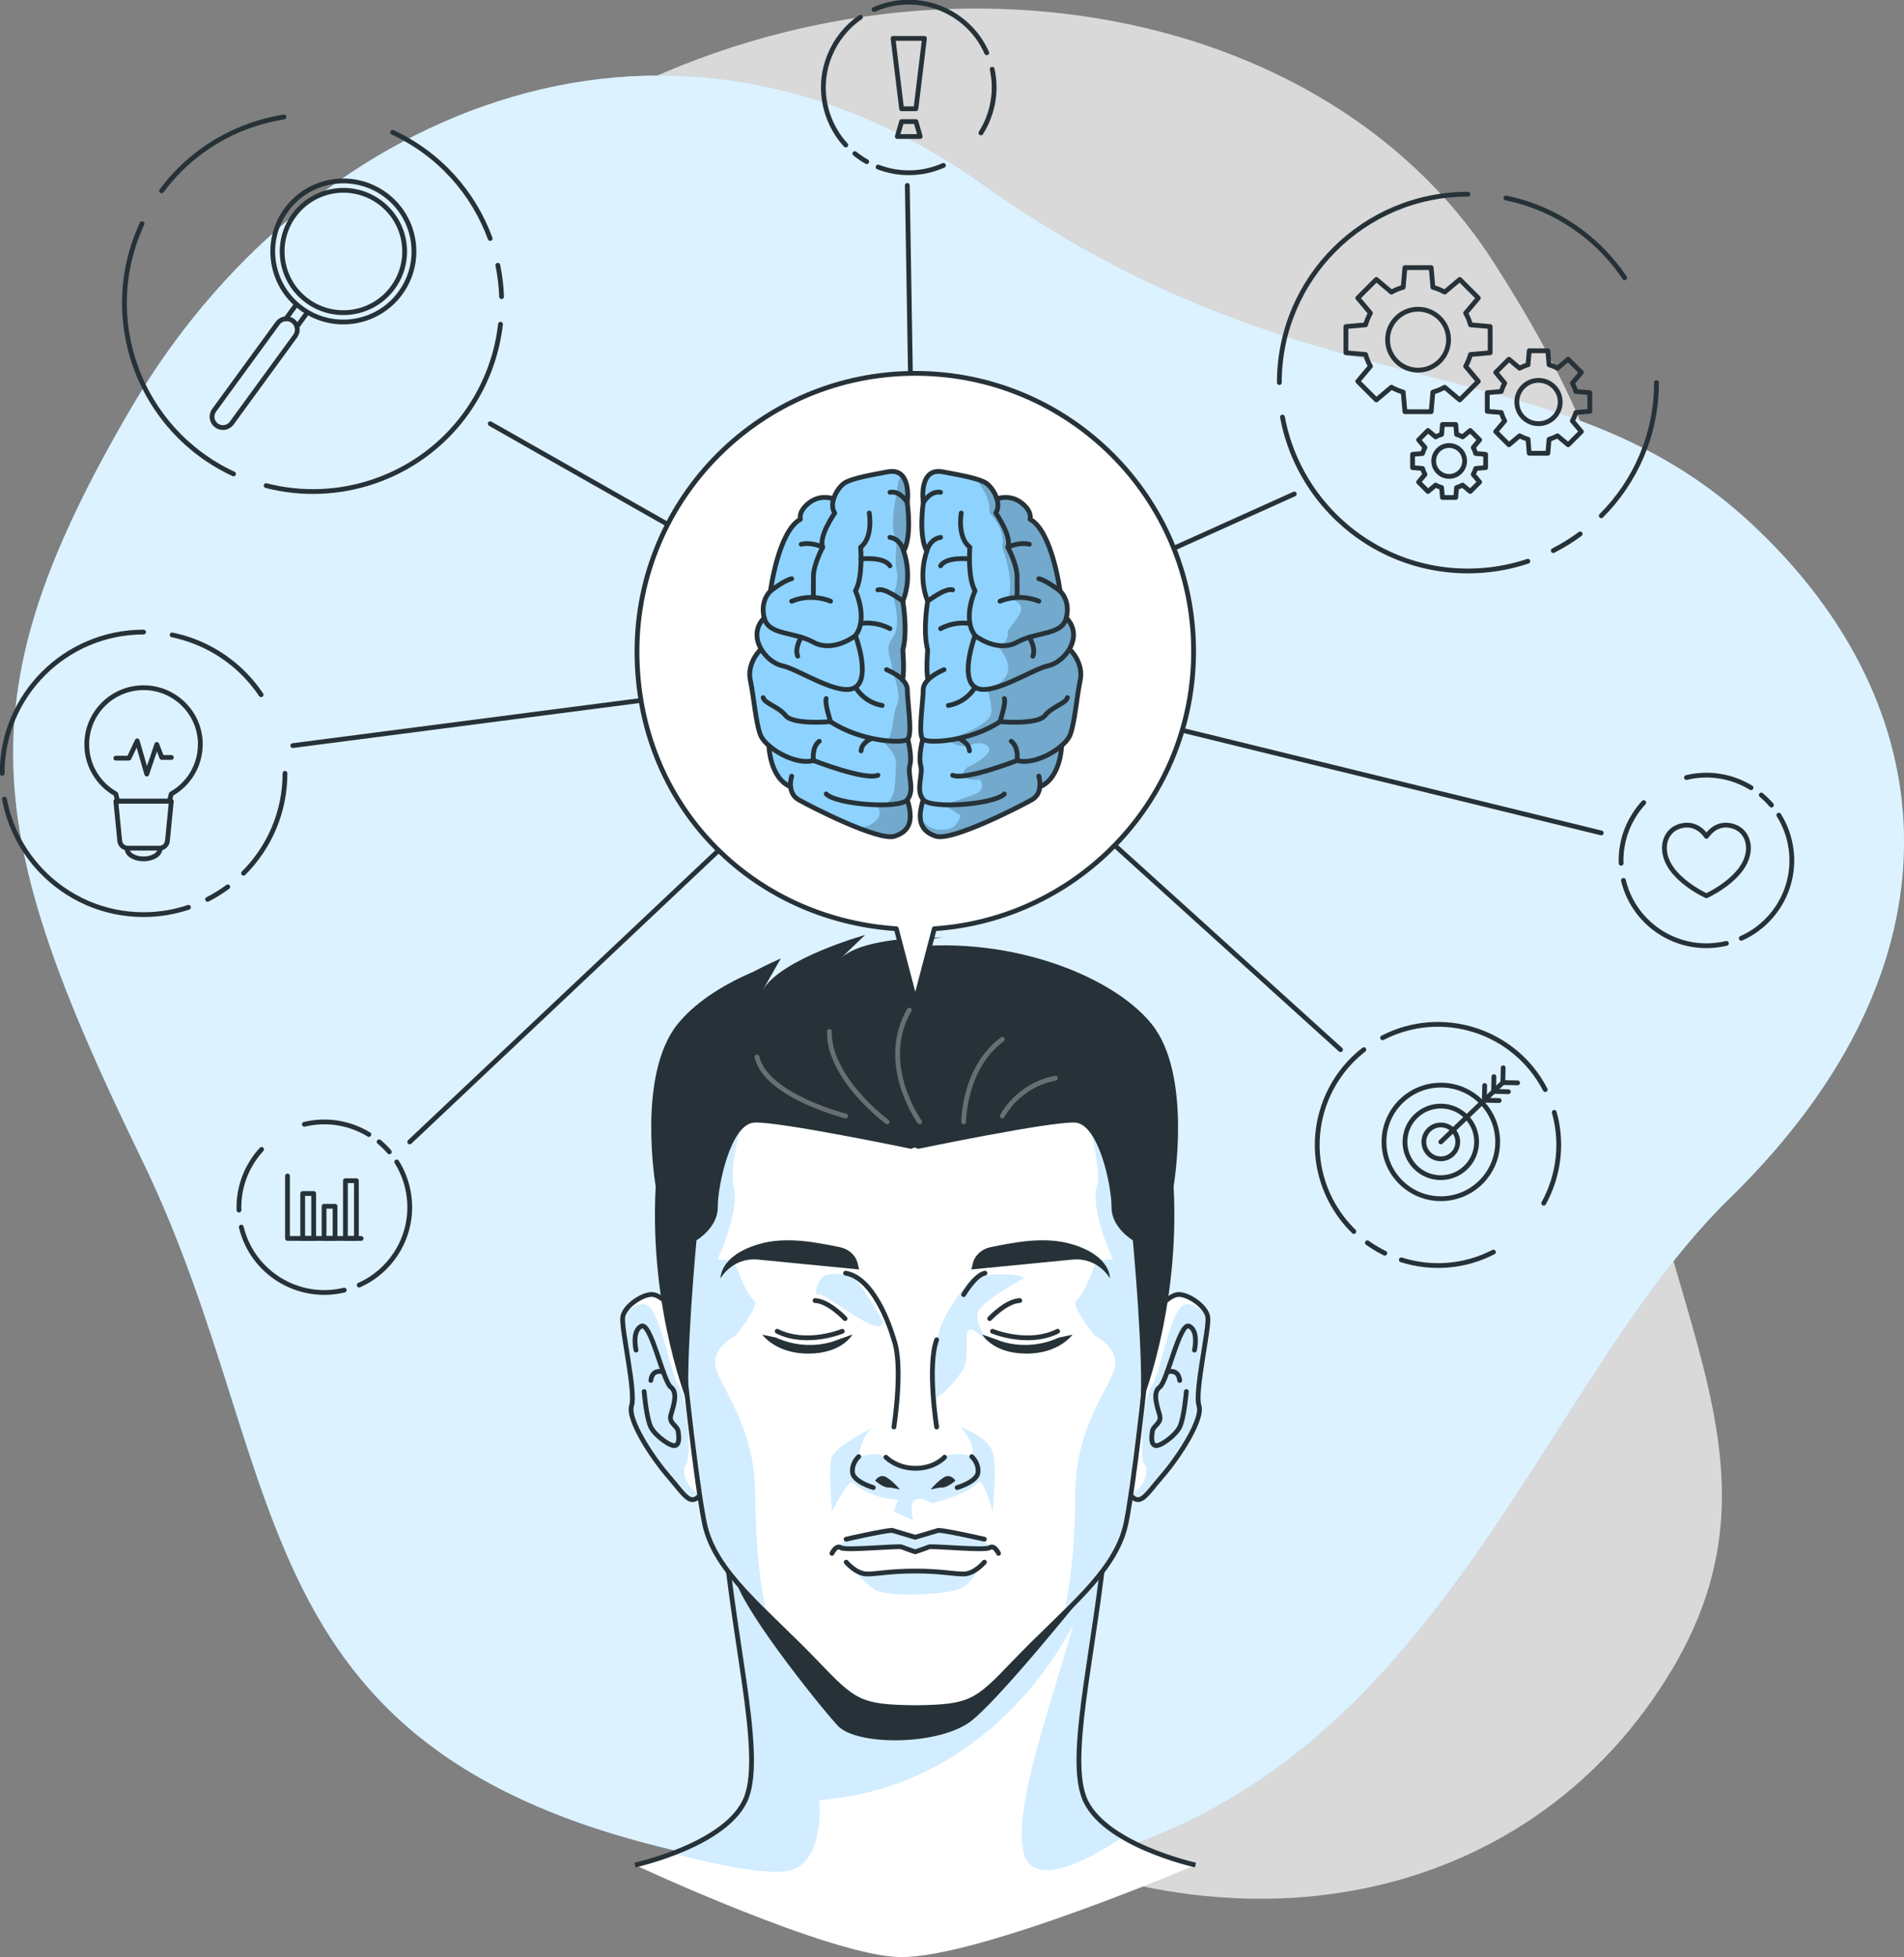 <svg width="398" height="409" viewBox="0 0 398 409" fill="none" xmlns="http://www.w3.org/2000/svg">
<rect x="0" y="0" width="398" height="409" fill="#808080" stroke="none"/>
<g clip-path="url(#clip0_940_402)">
<path opacity="0.7" d="M28.758 124.824C28.758 124.824 3.866 189.02 38.847 253.679C73.82 318.347 145.881 352.482 203.549 381.687C261.217 410.891 321.1 396.668 349.555 348.835C378.009 301.003 338.975 266.859 338.93 198.65C338.885 130.442 349.153 112.385 312.181 54.761C275.208 -2.871 184.46 -15.623 115.846 27.118C47.24 69.858 28.758 124.815 28.758 124.815V124.824Z" fill="white"/>
<path d="M157.024 389.908C47.402 371.396 63.053 310.99 29.545 242.113C-3.972 173.245 -7.615 145.048 27.59 84.982C62.803 24.915 137.453 -9.863 205.746 38.79C274.048 87.434 324.753 71.16 365.894 109.254C407.027 147.349 411.831 201.397 361.537 250.451C311.235 299.505 292.191 412.727 157.024 389.908Z" fill="#8ED3FF"/>
<path opacity="0.7" d="M157.024 389.908C47.402 371.396 63.053 310.99 29.545 242.113C-3.972 173.245 -7.615 145.048 27.59 84.982C62.803 24.915 137.453 -9.863 205.746 38.79C274.048 87.434 324.753 71.16 365.894 109.254C407.027 147.349 411.831 201.397 361.537 250.451C311.235 299.505 292.191 412.727 157.024 389.908Z" fill="white"/>
<path d="M249.896 389.765C249.896 389.765 230.308 385.458 226.593 375.596C222.879 365.724 229.995 340.64 231.549 315.903H151.086C152.631 340.631 159.756 365.724 156.041 375.596C152.327 385.467 132.738 389.765 132.738 389.765C132.738 389.765 173.496 408.759 188.157 409C204.326 409.258 249.896 389.765 249.896 389.765Z" fill="white"/>
<path opacity="0.4" d="M140.613 387.34C143.711 388.151 147.399 389.043 151.024 389.765C156.854 390.933 162.523 391.638 165.336 390.835C166.139 390.604 166.845 390.238 167.452 389.765C172.202 386.1 171.255 376.184 171.255 376.184C208.165 373.447 223.87 340.453 224.361 339.427C220.549 353.953 211.469 377.745 214.022 387.322C214.308 388.419 214.808 389.212 215.451 389.765C217.362 391.415 220.594 390.96 223.87 389.765C229.218 387.821 234.7 383.889 234.7 383.889C231.076 381.758 227.897 379.002 226.611 375.587C222.897 365.724 230.013 340.631 231.567 315.895H151.104C152.658 340.631 159.774 365.724 156.059 375.587C153.925 381.267 146.524 385.102 140.631 387.34H140.613Z" fill="#8ED3FF"/>
<path d="M249.896 389.765C249.896 389.765 230.308 385.458 226.593 375.596C222.879 365.724 229.995 340.64 231.549 315.903H151.086C152.631 340.631 159.756 365.724 156.041 375.596C152.327 385.467 132.738 389.765 132.738 389.765" stroke="#263238" stroke-miterlimit="10"/>
<path d="M228.362 330.938C228.362 330.938 207.907 356.602 202.273 360.195C194.889 364.904 178.889 364.681 175.14 360.668C171.39 356.655 153.399 334.21 153.56 328.949C153.854 319.363 228.353 330.938 228.353 330.938H228.362Z" fill="#263238"/>
<path d="M146.22 279.994C146.22 279.994 139.952 271.264 136.667 270.568C134.702 270.149 130.479 272.887 130.167 275.285C129.854 277.684 132.952 290.971 132.024 293.753C131.095 296.535 136.104 304.329 139.747 308.538C143.39 312.747 144.39 315.208 146.863 311.811" fill="white"/>
<mask id="mask0_940_402" style="mask-type:luminance" maskUnits="userSpaceOnUse" x="130" y="270" width="17" height="44">
<path d="M146.22 279.994C146.22 279.994 139.952 271.264 136.667 270.568C134.702 270.149 130.479 272.887 130.167 275.285C129.854 277.684 132.952 290.971 132.024 293.753C131.095 296.535 136.104 304.329 139.747 308.538C143.39 312.747 144.39 315.208 146.863 311.811" fill="white"/>
</mask>
<g mask="url(#mask0_940_402)">
<path opacity="0.4" d="M132.025 293.745C131.096 296.527 136.105 304.329 139.748 308.529C143.382 312.738 144.39 315.2 146.864 311.802C144.185 312.81 142.114 307.236 143.355 306.157C144.587 305.078 143.649 291.676 141.899 289.598C140.141 287.529 138.096 273.538 134.998 272.62C133.766 272.254 132.016 273.244 130.355 274.59C130.257 274.813 130.194 275.045 130.168 275.268C129.864 277.667 132.953 290.962 132.034 293.745H132.025Z" fill="#8ED3FF"/>
</g>
<path d="M146.22 279.994C146.22 279.994 139.952 271.264 136.667 270.568C134.702 270.149 130.479 272.887 130.167 275.285C129.854 277.684 132.952 290.971 132.024 293.753C131.095 296.535 136.104 304.329 139.747 308.538C143.39 312.747 144.39 315.208 146.863 311.811" stroke="#263238" stroke-linecap="round" stroke-linejoin="round"/>
<path d="M132.953 282.152C132.953 282.152 132.024 278.184 134.033 277.158C136.042 276.124 138.604 288.706 140.22 289.883C141.836 291.06 140.685 294.056 140.22 295.759C139.756 297.463 141.613 297.926 141.765 299.157C141.917 300.396 142.077 301.788 141.149 302.091C140.22 302.403 136.97 300.084 136.042 298.23C135.113 296.375 134.649 290.81 134.649 290.81" stroke="#263238" stroke-linecap="round" stroke-linejoin="round"/>
<path d="M138.676 286.744C138.676 286.744 136.363 285.87 136.051 288.492" stroke="#263238" stroke-linecap="round" stroke-linejoin="round"/>
<path d="M236.424 279.994C236.424 279.994 242.692 271.264 245.977 270.568C247.942 270.149 252.165 272.887 252.477 275.285C252.79 277.684 249.692 290.971 250.62 293.753C251.549 296.535 246.54 304.329 242.897 308.538C239.254 312.747 238.254 315.208 235.781 311.811" fill="white"/>
<mask id="mask1_940_402" style="mask-type:luminance" maskUnits="userSpaceOnUse" x="235" y="270" width="18" height="44">
<path d="M236.424 279.994C236.424 279.994 242.692 271.264 245.977 270.568C247.942 270.149 252.165 272.887 252.477 275.285C252.79 277.684 249.692 290.971 250.62 293.753C251.549 296.535 246.54 304.329 242.897 308.538C239.254 312.747 238.254 315.208 235.781 311.811" fill="white"/>
</mask>
<g mask="url(#mask1_940_402)">
<path opacity="0.4" d="M235.791 311.811C238.255 315.191 239.255 312.738 242.898 308.529C246.532 304.329 251.55 296.527 250.621 293.744C249.701 290.962 252.791 277.667 252.487 275.268C252.46 275.045 252.398 274.831 252.309 274.608C250.639 273.262 248.88 272.245 247.648 272.619C244.55 273.538 242.496 287.529 240.746 289.598C238.996 291.676 238.05 305.078 239.282 306.157C240.514 307.227 238.461 312.765 235.8 311.811H235.791Z" fill="#8ED3FF"/>
</g>
<path d="M236.424 279.994C236.424 279.994 242.692 271.264 245.977 270.568C247.942 270.149 252.165 272.887 252.477 275.285C252.79 277.684 249.692 290.971 250.62 293.753C251.549 296.535 246.54 304.329 242.897 308.538C239.254 312.747 238.254 315.208 235.781 311.811" stroke="#263238" stroke-linecap="round" stroke-linejoin="round"/>
<path d="M249.683 282.152C249.683 282.152 250.611 278.184 248.603 277.158C246.594 276.124 244.031 288.706 242.415 289.883C240.799 291.06 241.951 294.056 242.415 295.759C242.879 297.463 241.022 297.926 240.871 299.157C240.719 300.396 240.558 301.788 241.487 302.091C242.415 302.403 245.665 300.084 246.594 298.23C247.522 296.375 247.986 290.81 247.986 290.81" stroke="#263238" stroke-linecap="round" stroke-linejoin="round"/>
<path d="M243.969 286.744C243.969 286.744 246.281 285.87 246.594 288.492" stroke="#263238" stroke-linecap="round" stroke-linejoin="round"/>
<path d="M242.101 244.538C241.003 230.904 232.092 202.244 191.459 202.065C191.415 202.065 191.37 202.065 191.316 202.065C191.272 202.065 191.227 202.065 191.174 202.065C150.541 202.253 141.63 230.913 140.532 244.547C139.434 258.209 145.219 308.85 147.273 318.427C149.478 328.691 159.853 336.235 170.665 347.533C178.486 355.701 179.692 356.754 191.174 356.869C191.218 356.869 191.263 356.869 191.316 356.869C191.361 356.869 191.406 356.869 191.459 356.869C202.932 356.745 204.147 355.701 211.968 347.524C222.78 336.226 233.155 328.682 235.36 318.418C237.414 308.841 243.208 258.2 242.101 244.538Z" fill="white"/>
<mask id="mask2_940_402" style="mask-type:luminance" maskUnits="userSpaceOnUse" x="140" y="202" width="103" height="155">
<path d="M242.101 244.538C241.003 230.904 232.092 202.244 191.459 202.065C191.415 202.065 191.37 202.065 191.316 202.065C191.272 202.065 191.227 202.065 191.174 202.065C150.541 202.253 141.63 230.913 140.532 244.547C139.434 258.209 145.219 308.85 147.273 318.427C149.478 328.691 159.853 336.235 170.665 347.533C178.486 355.701 179.692 356.754 191.174 356.869C191.218 356.869 191.263 356.869 191.316 356.869C191.361 356.869 191.406 356.869 191.459 356.869C202.932 356.745 204.147 355.701 211.968 347.524C222.78 336.226 233.155 328.682 235.36 318.418C237.414 308.841 243.208 258.2 242.101 244.538Z" fill="white"/>
</mask>
<g mask="url(#mask2_940_402)">
<path opacity="0.4" d="M191.388 306.852C186.826 306.852 184.861 303.847 183.415 303.847C181.969 303.847 179.495 304.418 179.495 304.418C179.495 304.418 179.942 300.013 182.549 298.238C182.549 298.238 174.745 302.242 173.906 304.418C173.067 306.594 173.906 315.912 173.906 315.912C173.906 315.912 177.37 309.091 178.174 309.804C182.245 313.415 187.736 313.415 187.736 313.415L186.843 315.912L190.852 317.66C190.852 317.66 189.959 314.111 191.308 313.415C192.656 312.72 194.879 314.165 194.879 314.165C194.879 314.165 202.263 312.363 204.441 309.813C205.548 308.52 207.477 315.921 207.477 315.921C207.477 315.921 208.513 306.585 207.477 303.401C206.441 300.218 200.781 298.247 200.781 298.247C200.781 298.247 204.263 301.957 203.12 304.427C203.12 304.427 201.459 303.473 198.254 304.088C198.022 304.133 194.29 306.861 191.37 306.861L191.388 306.852Z" fill="#8ED3FF"/>
<path opacity="0.4" d="M206.862 323.438C206.862 323.438 207.987 321.717 196.174 319.809L191.317 321.253L186.46 319.809C186.46 319.809 176.327 321.235 174.854 323.438C174.854 323.438 182.916 324.035 188.514 323.286L191.317 324.303L194.121 323.286C194.121 323.286 204.906 323.714 206.862 323.438Z" fill="#8ED3FF"/>
<path opacity="0.4" d="M204.46 327.71C204.46 327.71 203.415 331.054 200.388 332.133C197.362 333.212 185.46 333.988 182.746 332.133C180.032 330.278 178.184 327.71 178.184 327.71C178.184 327.71 183.728 329.476 191.326 328.334C198.915 327.193 200.263 330.091 204.469 327.71H204.46Z" fill="#8ED3FF"/>
<path opacity="0.4" d="M214.014 267.162C213.46 265.824 203.925 266.279 203.058 267.162C202.192 268.044 197.46 274.046 196.318 278.299C195.184 282.553 194.844 288.973 195.041 291.336C195.237 293.699 199.371 289.143 201.076 286.601C202.782 284.06 201.612 280.27 202.273 278.299C202.933 276.328 206.889 281.055 206.889 281.055C206.889 281.055 203.433 276.328 204.496 274.01C205.558 271.691 214.005 267.162 214.005 267.162H214.014Z" fill="#8ED3FF"/>
<path opacity="0.4" d="M184.522 276.025C184.522 276.025 179.603 267.571 178.183 266.822C176.763 266.073 172.915 265.966 171.987 266.822C171.058 267.678 169.737 270.728 171.246 270.514C172.754 270.3 184.674 280.501 184.522 276.016V276.025Z" fill="#8ED3FF"/>
<path opacity="0.4" d="M235.352 318.418C233.887 325.266 228.78 330.902 222.334 337.251C224.155 329.662 224.754 319.987 224.771 312.193C224.807 299.522 230.628 291.791 232.7 286.851C234.78 281.901 228.878 279.164 228.878 279.164C228.878 279.164 223.504 272.628 225.048 271.7C226.602 270.773 229.271 263.354 229.271 263.354L232.691 263.193C230.7 259.216 228.146 251.297 229.271 247.918C230.396 244.538 227.218 233.062 227.218 233.062L241.485 239.946C241.789 241.613 241.985 243.156 242.092 244.547C243.2 258.208 237.396 308.85 235.352 318.427V318.418Z" fill="#8ED3FF"/>
<path opacity="0.4" d="M160.3 337.251C153.854 330.902 148.747 325.266 147.283 318.418C145.229 308.841 139.434 258.199 140.542 244.538C140.649 243.147 140.845 241.595 141.149 239.937L155.416 233.053C155.416 233.053 152.229 244.52 153.363 247.909C154.488 251.289 151.934 259.207 149.943 263.184L153.363 263.345C153.363 263.345 156.041 270.764 157.586 271.691C159.139 272.619 153.756 279.155 153.756 279.155C153.756 279.155 147.854 281.902 149.934 286.842C152.006 291.782 157.827 299.513 157.863 312.185C157.881 319.987 158.47 329.654 160.3 337.242V337.251Z" fill="#8ED3FF"/>
</g>
<path d="M242.101 244.538C241.003 230.904 232.092 202.244 191.459 202.065C191.415 202.065 191.37 202.065 191.316 202.065C191.272 202.065 191.227 202.065 191.174 202.065C150.541 202.253 141.63 230.913 140.532 244.547C139.434 258.209 145.219 308.85 147.273 318.427C149.478 328.691 159.853 336.235 170.665 347.533C178.486 355.701 179.692 356.754 191.174 356.869C191.218 356.869 191.263 356.869 191.316 356.869C191.361 356.869 191.406 356.869 191.459 356.869C202.932 356.745 204.147 355.701 211.968 347.524C222.78 336.226 233.155 328.682 235.36 318.418C237.414 308.841 243.208 258.2 242.101 244.538Z" stroke="#263238" stroke-linecap="round" stroke-linejoin="round"/>
<path d="M203.352 264.04C203.754 262.337 205.218 261.009 207.093 260.634C211.843 259.689 218.316 258.28 224.147 260.045C232.316 262.516 232.004 267.153 232.004 267.153C232.004 267.153 229.584 262.721 224.147 263.238C218.709 263.755 203.049 265.298 203.049 265.298L203.352 264.031V264.04Z" fill="#263238"/>
<path d="M224.181 278.932C224.181 278.932 221.36 282.954 214.405 282.882C207.45 282.811 205.352 278.905 205.352 278.905L208.325 279.949C208.325 279.949 214.217 282.749 221.324 279.538L224.181 278.932Z" fill="#263238"/>
<path d="M206.879 275.571C206.879 275.571 210.281 271.915 213.156 271.799" stroke="#263238" stroke-linecap="round" stroke-linejoin="round"/>
<path d="M195.789 279.993C193.78 285.558 195.789 298.229 195.789 298.229" stroke="#263238" stroke-linecap="round" stroke-linejoin="round"/>
<path d="M207.477 278.219C207.477 278.219 214.896 281.304 221.074 278.219" stroke="#263238" stroke-linecap="round" stroke-linejoin="round"/>
<path d="M201.434 270.559C201.434 270.559 203.844 266.439 205.889 266.073" stroke="#263238" stroke-linecap="round" stroke-linejoin="round"/>
<path d="M179.282 264.04C178.88 262.337 177.416 261.009 175.541 260.634C170.791 259.689 164.318 258.28 158.487 260.045C150.318 262.516 150.63 267.153 150.63 267.153C150.63 267.153 153.05 262.721 158.487 263.238C163.925 263.755 179.585 265.298 179.585 265.298L179.282 264.031V264.04Z" fill="#263238"/>
<path d="M159.354 278.932C159.354 278.932 162.175 282.954 169.13 282.882C176.085 282.811 178.183 278.905 178.183 278.905L175.21 279.949C175.21 279.949 169.318 282.749 162.211 279.538L159.354 278.932Z" fill="#263238"/>
<path d="M176.648 275.571C176.648 275.571 173.246 271.915 170.371 271.799" stroke="#263238" stroke-linecap="round" stroke-linejoin="round"/>
<path d="M176.059 278.219C176.059 278.219 168.639 281.304 162.461 278.219" stroke="#263238" stroke-linecap="round" stroke-linejoin="round"/>
<path d="M176.756 266.073C183.372 267.152 186.854 279.984 186.854 279.984C188.863 285.549 186.854 298.22 186.854 298.22" stroke="#263238" stroke-linecap="round" stroke-linejoin="round"/>
<path d="M185.191 304.534C185.191 304.534 187.379 306.853 191.388 306.853C195.397 306.853 197.45 304.534 197.45 304.534" stroke="#263238" stroke-linecap="round" stroke-linejoin="round"/>
<path d="M194.549 311.266C194.549 311.266 195.942 309.563 197.352 308.725C198.763 307.887 199.709 309.43 199.709 309.43C199.709 309.43 197.897 311.133 196.531 310.865L194.558 311.266H194.549Z" fill="#263238"/>
<path d="M188.094 311.266C188.094 311.266 186.701 309.563 185.291 308.725C183.88 307.887 182.934 309.43 182.934 309.43C182.934 309.43 184.746 311.133 186.112 310.865L188.085 311.266H188.094Z" fill="#263238"/>
<path d="M182.55 310.883C182.55 310.883 178.344 309.67 178.193 307.664C178.041 305.657 179.505 304.418 179.505 304.418" stroke="#263238" stroke-linecap="round" stroke-linejoin="round"/>
<path d="M200.086 310.883C200.086 310.883 204.291 309.67 204.443 307.664C204.595 305.657 203.131 304.418 203.131 304.418" stroke="#263238" stroke-linecap="round" stroke-linejoin="round"/>
<path d="M208.727 324.634C208.727 324.634 207.879 322.77 206.861 323.448C205.843 324.125 194.629 322.984 194.12 323.296C193.861 323.457 191.317 324.313 191.317 324.313C191.317 324.313 188.763 323.448 188.513 323.296C188.004 322.975 176.79 324.125 175.772 323.448C174.754 322.77 173.906 324.634 173.906 324.634" stroke="#263238" stroke-linecap="round" stroke-linejoin="round"/>
<path d="M205.773 326.471C205.773 326.471 203.711 328.941 201.443 328.941C199.175 328.941 196.675 328.326 191.327 328.326C185.979 328.326 183.479 328.941 181.211 328.941C178.943 328.941 176.881 326.471 176.881 326.471" stroke="#263238" stroke-linecap="round" stroke-linejoin="round"/>
<path d="M205.771 321.673C205.771 321.673 198.138 319.925 196.173 319.818L191.316 321.263L186.459 319.818C184.495 319.925 176.861 321.673 176.861 321.673" stroke="#263238" stroke-linecap="round" stroke-linejoin="round"/>
<path d="M240.745 214.024C232.165 203.376 209.362 195.03 187.648 198.276C187.648 198.276 193.782 195.957 197.184 195.957C197.184 195.957 180.836 195.396 175.747 200.282L180.836 195.396C180.836 195.396 163.211 200.309 159.426 206.943L163.211 200.309C163.211 200.309 160.613 201.424 157.265 203.18C150.497 206.07 144.989 209.868 141.64 214.024C133.06 224.671 137.06 247.909 137.06 247.909C135.667 274.206 144.024 294.047 144.024 294.047C143.221 284.31 145.587 259.208 145.587 259.208C145.587 259.208 150.087 256.55 150.042 252.261C149.997 247.972 152.694 234.908 157.649 234.605C162.604 234.293 190.452 240.089 190.452 240.089C190.452 240.089 190.711 239.991 191.193 239.812C191.666 239.991 191.934 240.089 191.934 240.089C191.934 240.089 219.781 234.302 224.737 234.605C229.692 234.917 232.388 247.972 232.344 252.261C232.299 256.55 236.799 259.208 236.799 259.208C236.799 259.208 239.165 284.301 238.361 294.047C238.361 294.047 246.718 274.206 245.326 247.909C245.326 247.909 249.325 224.671 240.745 214.024Z" fill="#263238"/>
<path opacity="0.3" d="M192.236 234.462C192.236 234.462 183.513 222.379 190.067 211.099" stroke="white" stroke-linecap="round" stroke-linejoin="round"/>
<path opacity="0.3" d="M185.451 234.462C185.451 234.462 173.21 225.438 173.371 215.566" stroke="white" stroke-linecap="round" stroke-linejoin="round"/>
<path opacity="0.3" d="M176.755 233.231C176.755 233.231 160.121 229.031 158.229 220.89" stroke="white" stroke-linecap="round" stroke-linejoin="round"/>
<path opacity="0.3" d="M201.434 234.462C201.434 234.462 201.434 223.155 209.523 217.207" stroke="white" stroke-linecap="round" stroke-linejoin="round"/>
<path opacity="0.3" d="M209.514 233.232C209.514 233.232 212.648 226.856 220.621 225.331" stroke="white" stroke-linecap="round" stroke-linejoin="round"/>
<path d="M311.495 73.729V68.244L307.388 67.888C307.147 67.023 306.807 66.194 306.37 65.427L309.022 62.279L305.138 58.4L301.986 61.048C301.218 60.62 300.388 60.281 299.522 60.032L299.165 55.93H293.674L293.317 60.032C292.451 60.272 291.62 60.611 290.852 61.048L287.701 58.4L283.817 62.279L286.469 65.427C286.04 66.194 285.701 67.023 285.451 67.888L281.344 68.244V73.729L285.451 74.085C285.692 74.95 286.031 75.779 286.469 76.546L283.817 79.694L287.701 83.573L290.852 80.925C291.62 81.353 292.451 81.692 293.317 81.941L293.674 86.043H299.165L299.522 81.941C300.388 81.701 301.218 81.362 301.986 80.925L305.138 83.573L309.022 79.694L306.37 76.546C306.799 75.779 307.138 74.95 307.388 74.085L311.495 73.729ZM296.424 77.358C292.906 77.358 290.049 74.504 290.049 70.991C290.049 67.478 292.906 64.624 296.424 64.624C299.942 64.624 302.799 67.478 302.799 70.991C302.799 74.504 299.942 77.358 296.424 77.358Z" stroke="#263238" stroke-linecap="round" stroke-linejoin="round"/>
<path d="M332.326 85.963V82.066L329.397 81.817C329.228 81.201 328.978 80.613 328.674 80.069L330.558 77.831L327.799 75.075L325.558 76.957C325.013 76.654 324.424 76.413 323.808 76.234L323.558 73.31H319.656L319.406 76.234C318.79 76.413 318.201 76.654 317.656 76.957L315.415 75.075L312.656 77.831L314.54 80.069C314.237 80.613 313.996 81.201 313.817 81.817L310.889 82.066V85.963L313.817 86.213C313.996 86.828 314.237 87.417 314.54 87.961L312.656 90.199L315.415 92.954L317.656 91.073C318.201 91.376 318.79 91.617 319.406 91.795L319.656 94.72H323.558L323.808 91.795C324.424 91.617 325.013 91.376 325.558 91.073L327.799 92.954L330.558 90.199L328.674 87.961C328.978 87.417 329.219 86.828 329.397 86.213L332.326 85.963ZM321.603 88.549C319.094 88.549 317.067 86.516 317.067 84.019C317.067 81.522 319.094 79.489 321.603 79.489C324.112 79.489 326.138 81.522 326.138 84.019C326.138 86.516 324.112 88.549 321.603 88.549Z" stroke="#263238" stroke-linecap="round" stroke-linejoin="round"/>
<path d="M310.548 97.725V94.952L308.468 94.774C308.343 94.337 308.173 93.918 307.95 93.525L309.289 91.929L307.325 89.967L305.727 91.305C305.334 91.091 304.914 90.912 304.477 90.788L304.298 88.71H301.521L301.343 90.788C300.905 90.912 300.486 91.082 300.093 91.305L298.495 89.967L296.53 91.929L297.87 93.525C297.655 93.918 297.477 94.337 297.352 94.774L295.271 94.952V97.725L297.352 97.904C297.477 98.341 297.646 98.76 297.87 99.152L296.53 100.748L298.495 102.71L300.093 101.372C300.486 101.587 300.896 101.765 301.343 101.89L301.521 103.967H304.298L304.477 101.89C304.914 101.765 305.334 101.595 305.727 101.372L307.325 102.71L309.289 100.748L307.95 99.152C308.164 98.76 308.343 98.341 308.468 97.904L310.548 97.725ZM302.923 99.562C301.137 99.562 299.691 98.118 299.691 96.334C299.691 94.551 301.137 93.106 302.923 93.106C304.709 93.106 306.155 94.551 306.155 96.334C306.155 98.118 304.709 99.562 302.923 99.562Z" stroke="#263238" stroke-linecap="round" stroke-linejoin="round"/>
<path d="M267.424 79.953C267.424 58.212 285.075 40.583 306.843 40.583" stroke="#263238" stroke-linecap="round" stroke-linejoin="round"/>
<path d="M319.37 117.29C315.432 118.609 311.227 119.323 306.843 119.323C295.656 119.323 285.549 114.668 278.371 107.186C273.165 101.765 269.505 94.854 268.076 87.158" stroke="#263238" stroke-linecap="round" stroke-linejoin="round"/>
<path d="M330.315 111.582C328.548 112.893 326.664 114.061 324.682 115.069" stroke="#263238" stroke-linecap="round" stroke-linejoin="round"/>
<path d="M346.261 79.953C346.261 90.823 341.851 100.668 334.717 107.793" stroke="#263238" stroke-linecap="round" stroke-linejoin="round"/>
<path d="M314.789 41.377C322.619 42.973 329.61 46.897 334.994 52.39C336.699 54.129 338.244 56.019 339.61 58.052" stroke="#263238" stroke-linecap="round" stroke-linejoin="round"/>
<path d="M64.239 65.302L62.06 68.289" stroke="#263238" stroke-linecap="round" stroke-linejoin="round"/>
<path d="M59.766 66.621L61.944 63.634" stroke="#263238" stroke-linecap="round" stroke-linejoin="round"/>
<path d="M74.437 67.052C82.454 65.581 87.759 57.897 86.286 49.891C84.813 41.884 77.12 36.585 69.104 38.056C61.087 39.527 55.782 47.211 57.255 55.217C58.727 63.224 66.42 68.522 74.437 67.052Z" stroke="#263238" stroke-linecap="round" stroke-linejoin="round"/>
<path d="M45.258 88.923C44.24 88.183 44.017 86.765 44.758 85.749L58.034 67.548C58.775 66.532 60.195 66.309 61.213 67.049C62.23 67.789 62.454 69.207 61.713 70.224L48.436 88.424C47.695 89.44 46.275 89.663 45.258 88.923Z" stroke="#263238" stroke-linecap="round" stroke-linejoin="round"/>
<path d="M82.132 60.085C77.971 65.792 69.962 67.049 64.248 62.894C58.534 58.738 57.275 50.739 61.436 45.032C65.596 39.325 73.605 38.068 79.319 42.224C85.033 46.379 86.292 54.378 82.132 60.085Z" stroke="#263238" stroke-linecap="round" stroke-linejoin="round"/>
<path d="M48.82 99.044C29.08 89.877 20.517 66.46 29.696 46.744" stroke="#263238" stroke-linecap="round" stroke-linejoin="round"/>
<path d="M104.623 67.754C104.159 71.874 103.034 75.985 101.185 79.953C96.462 90.092 87.98 97.27 78.159 100.614C71.043 103.04 63.222 103.441 55.633 101.488" stroke="#263238" stroke-linecap="round" stroke-linejoin="round"/>
<path d="M104.061 55.43C104.507 57.588 104.775 59.781 104.846 62.002" stroke="#263238" stroke-linecap="round" stroke-linejoin="round"/>
<path d="M82.061 27.652C91.926 32.236 99.007 40.386 102.462 49.847" stroke="#263238" stroke-linecap="round" stroke-linejoin="round"/>
<path d="M33.775 39.887C38.534 33.467 45.034 28.794 52.293 26.235C54.587 25.423 56.962 24.826 59.373 24.442" stroke="#263238" stroke-linecap="round" stroke-linejoin="round"/>
<path d="M0.447 161.617C0.447 145.307 13.679 132.092 30.009 132.092" stroke="#263238" stroke-linecap="round" stroke-linejoin="round"/>
<path d="M39.401 189.617C36.446 190.607 33.294 191.142 30.008 191.142C21.616 191.142 14.035 187.646 8.661 182.037C4.759 177.971 2.009 172.781 0.938 167.012" stroke="#263238" stroke-linecap="round" stroke-linejoin="round"/>
<path d="M47.616 185.337C46.285 186.318 44.875 187.201 43.393 187.95" stroke="#263238" stroke-linecap="round" stroke-linejoin="round"/>
<path d="M59.571 161.617C59.571 169.768 56.258 177.151 50.91 182.493" stroke="#263238" stroke-linecap="round" stroke-linejoin="round"/>
<path d="M35.973 132.689C41.847 133.893 47.089 136.827 51.124 140.947C52.401 142.249 53.562 143.667 54.579 145.191" stroke="#263238" stroke-linecap="round" stroke-linejoin="round"/>
<path d="M41.884 155.58C41.884 149.034 36.572 143.72 30.009 143.72C23.447 143.72 18.135 149.026 18.135 155.58C18.135 160.021 20.581 163.891 24.206 165.924L24.59 167.44H35.411L35.795 165.924C39.42 163.891 41.866 160.029 41.866 155.58H41.884Z" stroke="#263238" stroke-linecap="round" stroke-linejoin="round"/>
<path d="M33.313 177.257H26.715C25.84 177.257 25.117 176.597 25.027 175.732L24.215 167.448H35.813L35 175.732C34.911 176.597 34.188 177.257 33.313 177.257Z" stroke="#263238" stroke-linecap="round" stroke-linejoin="round"/>
<path d="M33.437 177.409C33.437 178.56 31.901 179.496 30.009 179.496C28.116 179.496 26.58 178.56 26.58 177.409" stroke="#263238" stroke-linecap="round" stroke-linejoin="round"/>
<path d="M24.215 158.443H26.965L28.679 154.831L30.679 161.769L32.777 155.58L33.822 158.3H35.813" stroke="#263238" stroke-linecap="round" stroke-linejoin="round"/>
<path d="M182.711 1.989C191.72 -2.006 202.264 2.042 206.264 11.031" stroke="#263238" stroke-linecap="round" stroke-linejoin="round"/>
<path d="M176.8 30.319C175.532 28.937 174.461 27.323 173.657 25.521C171.595 20.893 171.666 15.864 173.452 11.53C174.747 8.382 176.934 5.6 179.854 3.594" stroke="#263238" stroke-linecap="round" stroke-linejoin="round"/>
<path d="M181.175 33.788C180.309 33.297 179.479 32.736 178.693 32.102" stroke="#263238" stroke-linecap="round" stroke-linejoin="round"/>
<path d="M197.21 34.563C192.71 36.561 187.817 36.552 183.559 34.911" stroke="#263238" stroke-linecap="round" stroke-linejoin="round"/>
<path d="M207.397 14.464C208.174 17.995 207.834 21.598 206.549 24.835C206.147 25.86 205.638 26.85 205.049 27.777" stroke="#263238" stroke-linecap="round" stroke-linejoin="round"/>
<path d="M191.461 22.73H188.461L186.676 8.025H193.247L191.461 22.73Z" stroke="#263238" stroke-linecap="round" stroke-linejoin="round"/>
<path d="M191.461 25.405H188.461L187.568 28.526H192.354L191.461 25.405Z" stroke="#263238" stroke-linecap="round" stroke-linejoin="round"/>
<path d="M360.876 197.152C351.296 199.453 341.653 193.558 339.35 183.99" stroke="#263238" stroke-linecap="round" stroke-linejoin="round"/>
<path d="M371.832 170.355C372.832 171.943 373.591 173.717 374.056 175.643C375.243 180.566 374.261 185.497 371.725 189.447C369.886 192.31 367.225 194.655 363.984 196.091" stroke="#263238" stroke-linecap="round" stroke-linejoin="round"/>
<path d="M368.162 166.146C368.93 166.789 369.644 167.493 370.296 168.251" stroke="#263238" stroke-linecap="round" stroke-linejoin="round"/>
<path d="M352.529 162.49C357.324 161.34 362.127 162.241 366.02 164.622" stroke="#263238" stroke-linecap="round" stroke-linejoin="round"/>
<path d="M338.868 180.414C338.743 176.802 339.734 173.316 341.582 170.364C342.171 169.428 342.841 168.554 343.591 167.733" stroke="#263238" stroke-linecap="round" stroke-linejoin="round"/>
<path d="M362.324 172.683C359.342 171.765 357.529 173.602 356.708 174.788C355.886 173.61 354.074 171.774 351.092 172.683C347.851 173.682 346.726 177.802 349.449 181.574C351.413 184.284 354.574 186.13 356.19 186.951C356.386 187.049 356.556 187.129 356.699 187.2C356.842 187.138 357.02 187.049 357.208 186.951C358.824 186.13 361.984 184.276 363.949 181.574C366.681 177.811 365.547 173.682 362.306 172.683H362.324Z" stroke="#263238" stroke-linecap="round" stroke-linejoin="round"/>
<path d="M289.004 216.886C301.388 210.502 316.61 215.344 323.003 227.712" stroke="#263238" stroke-linecap="round" stroke-linejoin="round"/>
<path d="M283.004 257.362C281.103 255.516 279.46 253.331 278.165 250.843C274.879 244.485 274.558 237.378 276.71 231.1C278.272 226.553 281.129 222.433 285.094 219.365" stroke="#263238" stroke-linecap="round" stroke-linejoin="round"/>
<path d="M289.469 261.9C288.201 261.276 286.987 260.554 285.826 259.725" stroke="#263238" stroke-linecap="round" stroke-linejoin="round"/>
<path d="M312.173 261.669C305.986 264.861 299.084 265.245 292.924 263.292" stroke="#263238" stroke-linecap="round" stroke-linejoin="round"/>
<path d="M324.888 232.456C326.281 237.378 326.093 242.497 324.557 247.17C324.066 248.65 323.441 250.086 322.691 251.45" stroke="#263238" stroke-linecap="round" stroke-linejoin="round"/>
<path d="M301.182 250.513C307.746 250.513 313.066 245.199 313.066 238.644C313.066 232.089 307.746 226.775 301.182 226.775C294.619 226.775 289.299 232.089 289.299 238.644C289.299 245.199 294.619 250.513 301.182 250.513Z" stroke="#263238" stroke-linecap="round" stroke-linejoin="round"/>
<path d="M303.629 241.194C302.218 242.55 299.977 242.496 298.62 241.087C297.263 239.678 297.316 237.44 298.727 236.085C300.138 234.729 302.379 234.783 303.736 236.192C305.093 237.601 305.04 239.839 303.629 241.194Z" stroke="#263238" stroke-linecap="round" stroke-linejoin="round"/>
<path d="M306.351 244.039C303.369 246.893 298.628 246.795 295.762 243.807C292.905 240.829 293.003 236.094 295.994 233.231C298.977 230.378 303.717 230.476 306.583 233.463C309.441 236.442 309.342 241.177 306.351 244.039Z" stroke="#263238" stroke-linecap="round" stroke-linejoin="round"/>
<path d="M301.182 238.645L314.11 226.276" stroke="#263238" stroke-linecap="round" stroke-linejoin="round"/>
<path d="M314.218 223.155L314.146 226.241L317.236 226.303" stroke="#263238" stroke-linecap="round" stroke-linejoin="round"/>
<path d="M312.281 225.001L312.219 228.086L315.308 228.158" stroke="#263238" stroke-linecap="round" stroke-linejoin="round"/>
<path d="M310.344 226.855L310.281 229.941L313.37 230.003" stroke="#263238" stroke-linecap="round" stroke-linejoin="round"/>
<path d="M71.964 269.614C62.384 271.915 52.741 266.02 50.438 256.452" stroke="#263238" stroke-linecap="round" stroke-linejoin="round"/>
<path d="M82.928 242.826C83.928 244.413 84.687 246.197 85.151 248.114C86.339 253.036 85.357 257.968 82.821 261.918C80.982 264.781 78.321 267.126 75.08 268.561" stroke="#263238" stroke-linecap="round" stroke-linejoin="round"/>
<path d="M79.25 238.617C80.018 239.259 80.732 239.964 81.384 240.722" stroke="#263238" stroke-linecap="round" stroke-linejoin="round"/>
<path d="M63.617 234.961C68.412 233.811 73.215 234.711 77.108 237.092" stroke="#263238" stroke-linecap="round" stroke-linejoin="round"/>
<path d="M49.956 252.884C49.831 249.273 50.822 245.786 52.67 242.835C53.259 241.898 53.929 241.024 54.679 240.204" stroke="#263238" stroke-linecap="round" stroke-linejoin="round"/>
<path d="M60.098 245.76V258.815H75.49" stroke="#263238" stroke-linecap="round" stroke-linejoin="round"/>
<path d="M65.57 249.425H63.275V258.815H65.57V249.425Z" stroke="#263238" stroke-linecap="round" stroke-linejoin="round"/>
<path d="M70.035 252.1H67.74V258.814H70.035V252.1Z" stroke="#263238" stroke-linecap="round" stroke-linejoin="round"/>
<path d="M74.5 246.75H72.205V258.815H74.5V246.75Z" stroke="#263238" stroke-linecap="round" stroke-linejoin="round"/>
<path d="M85.642 238.645L191.318 138.94L61.205 155.821" stroke="#263238" stroke-linecap="round" stroke-linejoin="round"/>
<path d="M102.473 88.549L191.319 138.941L189.658 38.746" stroke="#263238" stroke-linecap="round" stroke-linejoin="round"/>
<path d="M270.549 103.236L191.318 138.941L334.717 174.075" stroke="#263238" stroke-linecap="round" stroke-linejoin="round"/>
<path d="M191.318 138.94L280.218 219.374" stroke="#263238" stroke-linecap="round" stroke-linejoin="round"/>
<path d="M249.505 136.131C249.505 104.038 223.452 78.026 191.328 78.026C159.203 78.026 133.15 104.047 133.15 136.131C133.15 168.216 157.078 192.052 187.355 194.094L191.328 209.244L195.301 194.094C225.577 192.052 249.505 166.896 249.505 136.131Z" fill="white"/>
<path d="M249.505 136.131C249.505 104.038 223.452 78.026 191.328 78.026C159.203 78.026 133.15 104.047 133.15 136.131C133.15 168.216 157.078 192.052 187.355 194.094L191.328 209.244L195.301 194.094C225.577 192.052 249.505 166.896 249.505 136.131Z" stroke="#263238" stroke-linecap="round" stroke-linejoin="round"/>
<path d="M226.13 142.231C225.827 143.64 225.595 145.299 225.362 146.895C225.014 149.347 224.648 151.88 224.05 153.592C223.782 154.35 223.13 155.17 222.246 155.973C222.202 156.972 221.764 162.803 217.666 164.667C217.523 165.675 217.059 166.745 215.872 167.423C215.72 167.503 201.515 175.198 196.461 175.198C196.095 175.198 195.774 175.154 195.515 175.074C193.086 174.271 191.944 172.764 192.024 170.321C192.051 169.402 192.238 168.359 192.604 167.173C191.649 165.844 191.863 164.15 192.06 162.652C192.194 161.689 192.31 160.779 192.122 160.075C191.64 158.247 192.327 155.268 192.515 154.537C191.908 153.592 192.095 150.89 192.417 147.243C192.533 145.985 192.64 144.808 192.64 144.086C192.64 143.292 193.042 142.579 193.613 141.973C193.22 140.198 193.515 136.399 193.568 135.855C192.569 132.048 193.417 126.51 193.551 125.681C191.604 120.732 193.042 116.113 193.354 115.212C191.685 111.975 192.542 105.724 192.64 105.046C192.569 104.538 192.131 100.757 193.935 99.018C194.702 98.269 195.783 98.01 197.113 98.251C200.211 98.822 202.158 99.214 203.568 99.598C204.541 99.865 205.256 100.124 205.89 100.418C206.809 100.837 208.006 102.202 208.604 103.816C209.425 103.584 211.622 103.191 213.684 104.77C215.693 106.321 215.773 107.739 215.702 108.328C220.077 111.012 221.738 121.989 221.916 123.344C222.362 123.781 224.023 125.699 223.264 129.016C224.639 130.505 225.077 132.369 224.496 134.295C224.362 134.723 224.184 135.151 223.961 135.561C224.086 135.677 226.916 138.477 226.13 142.213V142.231Z" fill="#8ED3FF"/>
<path opacity="0.2" d="M226.13 142.231C225.826 143.64 225.594 145.299 225.362 146.895C225.014 149.347 224.648 151.88 224.05 153.592C223.782 154.35 223.13 155.17 222.246 155.973C222.201 156.971 221.764 162.803 217.666 164.667C217.523 165.675 217.059 166.745 215.871 167.422C215.719 167.503 201.514 175.198 196.461 175.198C196.095 175.198 195.773 175.154 195.514 175.074C193.086 174.271 191.943 172.764 192.023 170.321C192.166 170.392 192.309 170.544 192.443 170.829C193.729 173.397 196.166 173.656 198.22 173.254C200.273 172.844 200.782 170.419 200.782 170.419L197.247 168.207C197.247 168.207 201.3 166.914 203.809 165.969C206.318 165.024 204.862 162.866 204.862 162.866C202.345 163.267 201.077 162.17 201.077 162.17C201.077 162.17 201.434 160.565 202.639 160.119C203.845 159.673 208.059 157.194 206.434 155.901C204.818 154.617 202.639 155.812 202.639 155.812C199.38 156.32 198.22 154.457 198.22 154.457C198.22 154.457 207.371 151.799 207.237 148.652C207.104 145.504 206.3 144.077 206.3 144.077C206.3 144.077 209.97 143.016 210.648 140.457C211.336 137.888 208.425 134.848 208.425 134.848C209.907 135.222 210.88 133.029 210.648 132.226C210.407 131.415 213.594 128.846 213.452 127.099C213.318 125.342 210.648 125.128 210.648 125.128C212.3 121.668 209.496 114.347 209.496 114.347C210.264 110.503 206.836 107.195 206.836 107.195C207.059 104.297 205.22 101.497 203.541 99.598C204.514 99.865 205.229 100.124 205.862 100.418C206.782 100.837 207.978 102.201 208.577 103.816C209.398 103.584 211.594 103.191 213.657 104.77C215.666 106.321 215.746 107.739 215.675 108.328C220.05 111.012 221.71 121.989 221.889 123.344C222.335 123.781 223.996 125.699 223.237 129.016C224.612 130.505 225.05 132.369 224.469 134.295C224.335 134.723 224.157 135.151 223.933 135.561C224.058 135.677 226.889 138.477 226.103 142.213L226.13 142.231Z" fill="black"/>
<path d="M190.033 167.182C191.364 171.552 190.462 173.986 187.123 175.083C186.864 175.163 186.551 175.208 186.176 175.208C184.257 175.208 181.016 174.093 177.721 172.72C172.355 170.464 166.864 167.477 166.766 167.432C165.579 166.754 165.114 165.684 164.971 164.677C160.882 162.804 160.436 156.981 160.391 155.982C159.507 155.18 158.855 154.359 158.588 153.601C157.989 151.898 157.623 149.357 157.275 146.904C157.043 145.308 156.811 143.659 156.507 142.241C155.713 138.513 158.552 135.704 158.677 135.588C158.454 135.178 158.266 134.75 158.141 134.322C157.561 132.396 158.007 130.532 159.373 129.043C158.614 125.726 160.284 123.809 160.721 123.372C160.909 122.016 162.561 111.048 166.936 108.355C166.864 107.758 166.936 106.34 168.953 104.797C171.016 103.219 173.212 103.611 174.034 103.843C174.632 102.229 175.828 100.865 176.748 100.445C178.31 99.723 180.284 99.242 185.524 98.278C186.757 98.056 187.774 98.261 188.533 98.894C188.596 98.938 188.649 98.992 188.703 99.045C190.498 100.775 190.06 104.556 189.998 105.073C190.096 105.751 190.953 112.002 189.283 115.239C189.596 116.131 191.033 120.759 189.087 125.708C189.221 126.537 190.078 132.075 189.069 135.883C189.114 136.427 189.408 140.225 189.024 142C189.587 142.606 189.998 143.32 189.998 144.113C189.998 144.836 190.105 146.013 190.212 147.27C190.542 150.917 190.73 153.61 190.123 154.564C190.31 155.296 190.998 158.274 190.515 160.102C190.328 160.815 190.444 161.716 190.578 162.679C190.774 164.177 190.989 165.871 190.033 167.2V167.182Z" fill="#8ED3FF"/>
<path opacity="0.2" d="M190.033 167.182C191.363 171.552 190.461 173.986 187.122 175.083C186.863 175.163 186.551 175.208 186.176 175.208C184.256 175.208 181.015 174.093 177.721 172.72C179.417 172.978 180.908 172.952 181.846 172.417C185.622 170.25 183.006 168.217 183.006 168.217C187.944 168.698 186.899 162.875 187.292 160.129C187.685 157.391 184.399 154.921 184.399 154.921C186.953 155.313 186.354 149.562 187.462 147.439C188.578 145.317 186.658 140.618 186.658 140.618C186.238 136.89 184.729 135.704 186.658 133.172C188.587 130.63 186.658 124.442 186.658 124.442C186.658 124.442 187.979 121.668 187.462 119.466C186.953 117.245 187.462 112.921 187.462 112.921C185.649 110.62 187.462 103.049 187.462 103.049C187.551 101.114 188.015 99.785 188.533 98.885C188.595 98.929 188.649 98.983 188.703 99.036C190.497 100.766 190.06 104.547 189.997 105.064C190.095 105.742 190.953 111.993 189.283 115.23C189.595 116.122 191.033 120.75 189.087 125.699C189.22 126.528 190.078 132.066 189.069 135.874C189.113 136.418 189.408 140.216 189.024 141.991C189.587 142.597 189.997 143.311 189.997 144.104C189.997 144.827 190.104 146.004 190.211 147.261C190.542 150.908 190.729 153.601 190.122 154.555C190.31 155.287 190.997 158.265 190.515 160.093C190.328 160.806 190.444 161.707 190.578 162.67C190.774 164.168 190.988 165.862 190.033 167.191V167.182Z" fill="black"/>
<path d="M200.933 107.213C200.933 107.213 200.032 112.278 202.737 114.365C202.737 114.365 202.192 120.589 203.817 123.469C203.817 123.469 201.112 129.23 203.817 132.823C203.817 132.823 200.576 141.455 203.817 143.622C207.058 145.78 215.71 139.841 219.129 139.128C222.549 138.414 226.692 133.011 222.888 129.132" stroke="#263238" stroke-linecap="round" stroke-linejoin="round"/>
<path d="M212.603 124.726C212.603 124.726 212.639 122.925 212.603 120.41C212.568 117.896 210.666 114.364 210.666 114.364C211.568 112.099 208.148 107.213 208.148 107.213C209.586 104.992 207.282 101.443 205.746 100.739C204.211 100.025 202.211 99.544 197.05 98.599C191.899 97.662 192.997 105.055 192.997 105.055C192.997 105.055 191.943 111.957 193.738 115.194C193.738 115.194 191.756 120.277 193.916 125.654C193.916 125.654 192.836 131.815 193.916 135.828C193.916 135.828 193.523 140.34 193.988 142.07" stroke="#263238" stroke-linecap="round" stroke-linejoin="round"/>
<path d="M209.031 125.645C209.031 125.645 212.826 123.871 217.156 125.645" stroke="#263238" stroke-linecap="round" stroke-linejoin="round"/>
<path d="M197.336 139.948C197.336 139.948 192.987 141.678 192.987 144.086C192.987 146.494 191.871 153.44 192.889 154.466C193.916 155.491 202.889 154.947 209.032 150.809C209.032 150.809 216.79 151.532 218.415 149.552C220.04 147.573 222.781 147.064 223.121 145.789" stroke="#263238" stroke-linecap="round" stroke-linejoin="round"/>
<path d="M223.729 135.828C223.729 135.828 226.559 138.575 225.8 142.168C225.041 145.762 224.72 150.702 223.729 153.484C222.746 156.267 216.354 160.039 212.604 158.933C212.604 158.933 201.836 163.142 199.131 162.018" stroke="#263238" stroke-linecap="round" stroke-linejoin="round"/>
<path d="M192.89 154.466C192.89 154.466 191.934 158.006 192.461 159.986C192.988 161.965 191.345 165.086 192.988 167.128C194.631 169.17 207.961 168.083 209.943 165.925" stroke="#263238" stroke-linecap="round" stroke-linejoin="round"/>
<path d="M217.147 162.205C217.147 162.205 218.263 165.674 215.71 167.127C213.156 168.581 198.969 175.849 195.63 174.761C192.291 173.664 191.701 171.212 192.987 167.127" stroke="#263238" stroke-linecap="round" stroke-linejoin="round"/>
<path d="M221.915 155.82C221.915 155.82 221.781 162.571 217.389 164.425" stroke="#263238" stroke-linecap="round" stroke-linejoin="round"/>
<path d="M208.381 104.252C208.381 104.252 211.041 103.191 213.47 105.055C215.898 106.918 215.309 108.514 215.309 108.514C219.952 111.011 221.586 123.531 221.586 123.531C221.586 123.531 223.809 125.448 222.889 129.131C221.97 132.814 216.782 131.931 212.604 134.214C208.416 136.497 203.818 132.832 203.818 132.832" stroke="#263238" stroke-linecap="round" stroke-linejoin="round"/>
<path d="M203.819 143.613C203.819 143.613 202.194 146.743 198.238 147.43" stroke="#263238" stroke-linecap="round" stroke-linejoin="round"/>
<path d="M202.649 130.299C202.649 130.299 199.738 129.72 196.613 131.378" stroke="#263238" stroke-linecap="round" stroke-linejoin="round"/>
<path d="M193.908 125.645C193.908 125.645 197.694 122.738 199.131 123.282" stroke="#263238" stroke-linecap="round" stroke-linejoin="round"/>
<path d="M202.649 116.808C202.649 116.808 197.872 116.264 196.613 118.243" stroke="#263238" stroke-linecap="round" stroke-linejoin="round"/>
<path d="M193.729 115.185C193.729 115.185 194.273 112.67 196.612 112.305" stroke="#263238" stroke-linecap="round" stroke-linejoin="round"/>
<path d="M192.988 105.046C192.988 105.046 194.453 102.469 196.613 102.888" stroke="#263238" stroke-linecap="round" stroke-linejoin="round"/>
<path d="M212.604 158.933C212.604 158.933 213.006 156.142 211.381 154.911" stroke="#263238" stroke-linecap="round" stroke-linejoin="round"/>
<path d="M209.031 150.809C209.031 150.809 210.308 146.939 209.942 145.994" stroke="#263238" stroke-linecap="round" stroke-linejoin="round"/>
<path d="M200.791 154.519C200.791 154.519 202.559 155.294 202.648 156.917" stroke="#263238" stroke-linecap="round" stroke-linejoin="round"/>
<path d="M215.166 133.162C215.166 133.162 216.612 135.516 215.889 137.139" stroke="#263238" stroke-linecap="round" stroke-linejoin="round"/>
<path d="M221.586 123.522C221.586 123.522 218.773 121.302 217.148 120.945" stroke="#263238" stroke-linecap="round" stroke-linejoin="round"/>
<path d="M210.666 114.356C210.666 114.356 212.996 113.205 215.166 113.741" stroke="#263238" stroke-linecap="round" stroke-linejoin="round"/>
<path d="M181.702 107.213C181.702 107.213 182.604 112.278 179.898 114.365C179.898 114.365 180.443 120.589 178.818 123.469C178.818 123.469 181.523 129.23 178.818 132.823C178.818 132.823 182.059 141.455 178.818 143.622C175.577 145.789 166.925 139.841 163.506 139.128C160.086 138.414 155.943 133.011 159.747 129.132" stroke="#263238" stroke-linecap="round" stroke-linejoin="round"/>
<path d="M170.033 124.726C170.033 124.726 169.998 122.925 170.033 120.41C170.069 117.896 171.971 114.364 171.971 114.364C171.069 112.099 174.489 107.213 174.489 107.213C173.051 104.992 175.355 101.443 176.89 100.739C178.426 100.025 180.426 99.544 185.587 98.599C190.738 97.662 189.64 105.055 189.64 105.055C189.64 105.055 190.694 111.957 188.899 115.194C188.899 115.194 190.881 120.277 188.721 125.654C188.721 125.654 189.801 131.815 188.721 135.828C188.721 135.828 189.113 140.34 188.649 142.07" stroke="#263238" stroke-linecap="round" stroke-linejoin="round"/>
<path d="M173.613 125.645C173.613 125.645 169.819 123.871 165.488 125.645" stroke="#263238" stroke-linecap="round" stroke-linejoin="round"/>
<path d="M185.311 139.948C185.311 139.948 189.659 141.678 189.659 144.086C189.659 146.494 190.784 153.44 189.757 154.466C188.739 155.491 179.757 154.947 173.614 150.809C173.614 150.809 165.856 151.532 164.231 149.552C162.606 147.573 159.865 147.064 159.525 145.789" stroke="#263238" stroke-linecap="round" stroke-linejoin="round"/>
<path d="M158.917 135.828C158.917 135.828 156.087 138.575 156.846 142.168C157.614 145.762 157.926 150.702 158.917 153.484C159.9 156.267 166.292 160.039 170.042 158.933C170.042 158.933 180.81 163.142 183.515 162.018" stroke="#263238" stroke-linecap="round" stroke-linejoin="round"/>
<path d="M189.756 154.466C189.756 154.466 190.712 158.006 190.185 159.986C189.658 161.965 191.301 165.086 189.658 167.128C188.015 169.17 174.685 168.083 172.703 165.925" stroke="#263238" stroke-linecap="round" stroke-linejoin="round"/>
<path d="M165.489 162.205C165.489 162.205 164.373 165.674 166.926 167.127C169.48 168.581 183.667 175.849 187.006 174.761C190.345 173.673 190.935 171.212 189.649 167.127" stroke="#263238" stroke-linecap="round" stroke-linejoin="round"/>
<path d="M160.73 155.82C160.73 155.82 160.864 162.571 165.257 164.425" stroke="#263238" stroke-linecap="round" stroke-linejoin="round"/>
<path d="M174.257 104.252C174.257 104.252 171.596 103.191 169.168 105.055C166.748 106.918 167.328 108.514 167.328 108.514C162.686 111.011 161.052 123.531 161.052 123.531C161.052 123.531 158.829 125.448 159.748 129.131C160.668 132.814 165.855 131.931 170.034 134.214C174.221 136.497 178.819 132.832 178.819 132.832" stroke="#263238" stroke-linecap="round" stroke-linejoin="round"/>
<path d="M178.828 143.613C178.828 143.613 180.453 146.743 184.408 147.43" stroke="#263238" stroke-linecap="round" stroke-linejoin="round"/>
<path d="M179.988 130.299C179.988 130.299 182.899 129.72 186.024 131.378" stroke="#263238" stroke-linecap="round" stroke-linejoin="round"/>
<path d="M188.729 125.645C188.729 125.645 184.943 122.738 183.506 123.282" stroke="#263238" stroke-linecap="round" stroke-linejoin="round"/>
<path d="M179.988 116.808C179.988 116.808 184.765 116.264 186.024 118.243" stroke="#263238" stroke-linecap="round" stroke-linejoin="round"/>
<path d="M188.907 115.185C188.907 115.185 188.363 112.67 186.023 112.305" stroke="#263238" stroke-linecap="round" stroke-linejoin="round"/>
<path d="M189.658 105.046C189.658 105.046 188.194 102.469 186.033 102.888" stroke="#263238" stroke-linecap="round" stroke-linejoin="round"/>
<path d="M170.034 158.933C170.034 158.933 169.632 156.142 171.257 154.911" stroke="#263238" stroke-linecap="round" stroke-linejoin="round"/>
<path d="M173.613 150.809C173.613 150.809 172.337 146.939 172.703 145.994" stroke="#263238" stroke-linecap="round" stroke-linejoin="round"/>
<path d="M181.855 154.519C181.855 154.519 180.087 155.294 179.998 156.917" stroke="#263238" stroke-linecap="round" stroke-linejoin="round"/>
<path d="M167.48 133.162C167.48 133.162 166.034 135.516 166.757 137.139" stroke="#263238" stroke-linecap="round" stroke-linejoin="round"/>
<path d="M161.051 123.522C161.051 123.522 163.863 121.302 165.488 120.945" stroke="#263238" stroke-linecap="round" stroke-linejoin="round"/>
<path d="M171.98 114.356C171.98 114.356 169.65 113.205 167.48 113.741" stroke="#263238" stroke-linecap="round" stroke-linejoin="round"/>
</g>
<defs>
<clipPath id="clip0_940_402">
<rect width="398" height="409" fill="white"/>
</clipPath>
</defs>
</svg>
